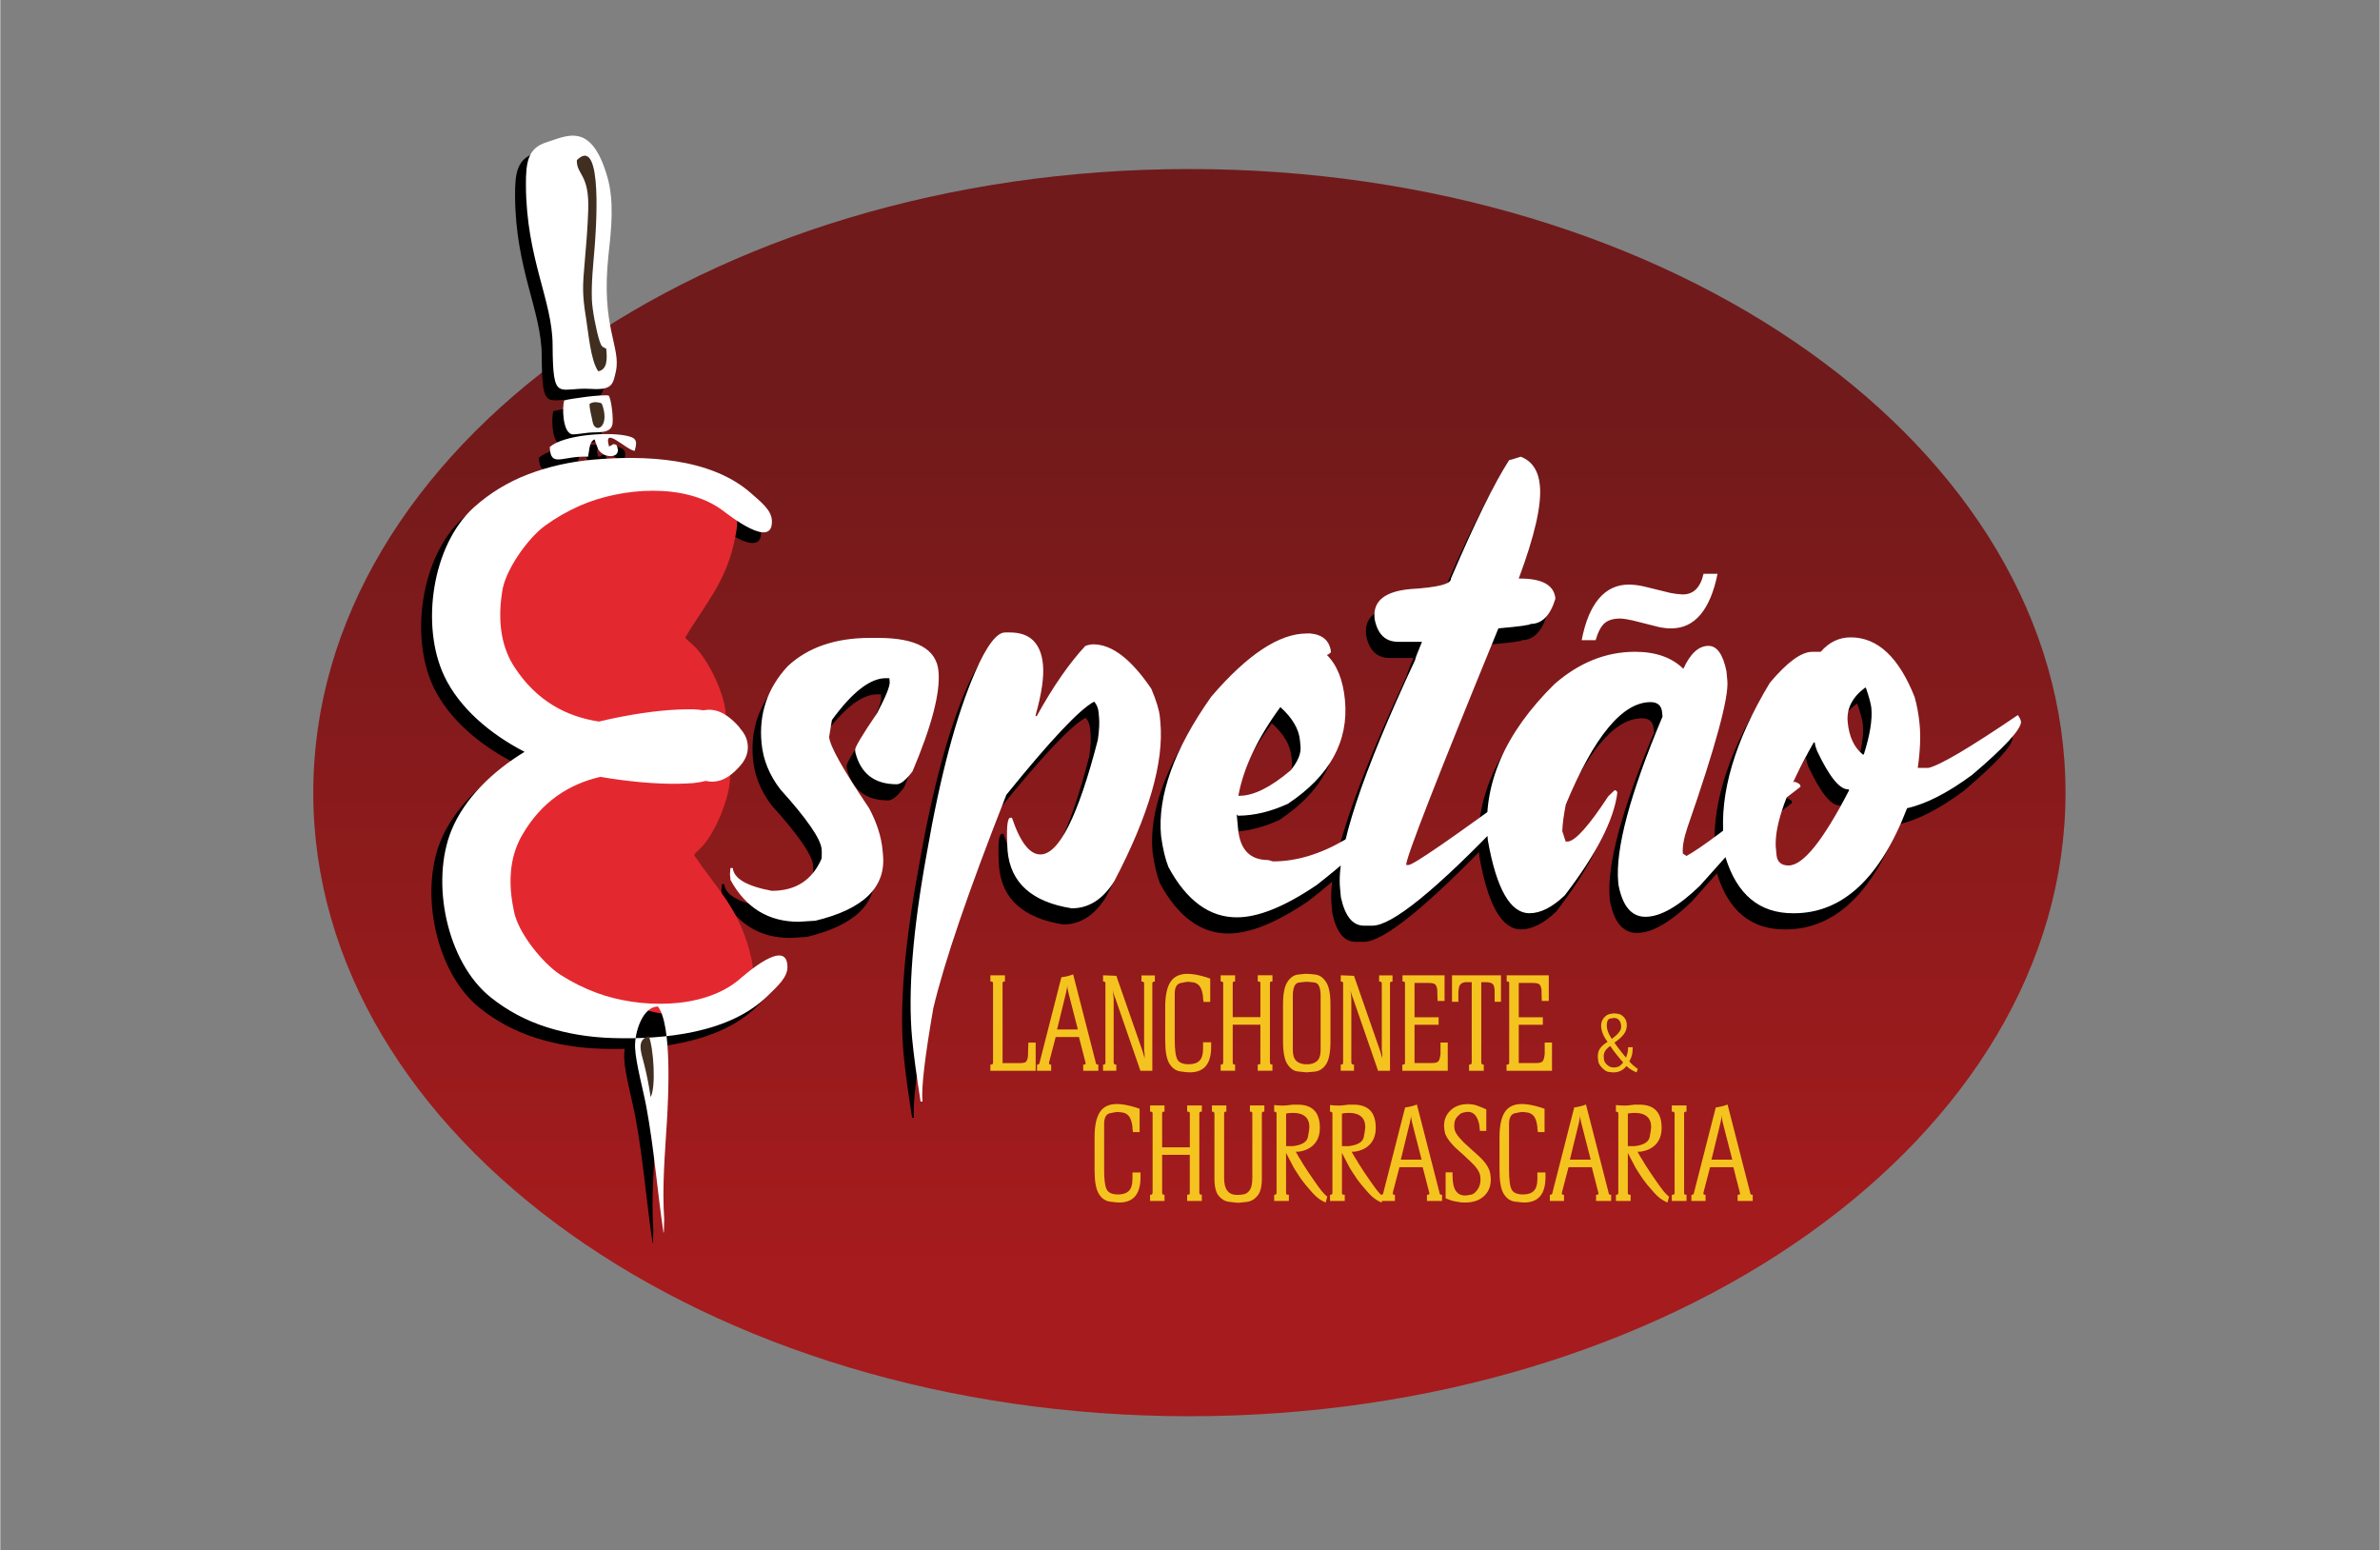 <?xml version="1.0" encoding="UTF-8"?>
<!DOCTYPE svg PUBLIC "-//W3C//DTD SVG 1.1//EN" "http://www.w3.org/Graphics/SVG/1.1/DTD/svg11.dtd">
<!-- Creator: CorelDRAW 2020 (64 Bit) -->
<svg xmlns="http://www.w3.org/2000/svg" xml:space="preserve" width="800px" height="521px" version="1.1" style="shape-rendering:geometricPrecision; text-rendering:geometricPrecision; image-rendering:optimizeQuality; fill-rule:evenodd; clip-rule:evenodd"
viewBox="0 0 80000 52114"
 xmlns:xlink="http://www.w3.org/1999/xlink"
 xmlns:xodm="http://www.corel.com/coreldraw/odm/2003">
 <rect x="0" y="0" width="80000" height="52114" fill="#808080" stroke="none"/>
 <defs>
  <style type="text/css">
   <![CDATA[
    .fil4 {fill:#402E20}
    .fil2 {fill:#E3292F}
    .fil1 {fill:black;fill-rule:nonzero}
    .fil5 {fill:#F5C320;fill-rule:nonzero}
    .fil3 {fill:white;fill-rule:nonzero}
    .fil0 {fill:url(#id0)}
   ]]>
  </style>
  <linearGradient id="id0" gradientUnits="userSpaceOnUse" x1="42511" y1="13072" x2="42511" y2="42474">
   <stop offset="0" style="stop-opacity:1; stop-color:#701A1B"/>
   <stop offset="1" style="stop-opacity:1; stop-color:#A61B1D"/>
  </linearGradient>
 </defs>
 <g id="Camada_x0020_1">
  <g id="_549353899872">
   <path class="fil0" d="M39979 5683c16269,0 29458,9386 29458,20965 0,11579 -13189,20965 -29458,20965 -16268,0 -29457,-9386 -29457,-20965 0,-11579 13188,-20965 29457,-20965z"/>
   <path class="fil1" d="M28959 21989l268 0c1280,0 1961,371 2031,1120 67,714 -228,1840 -873,3366 -218,291 -399,434 -531,434 -748,0 -1210,-354 -1391,-1068l-8 -86c-9,-86 238,-503 740,-1240 291,-555 435,-909 422,-1052l-12 -120 -120 0c-525,0 -1127,469 -1811,1406l-95 572c30,314 476,1108 1345,2394 256,480 409,949 452,1406l15 165c102,1086 -657,1823 -2272,2212 -330,23 -523,34 -563,34 -1017,0 -1781,-468 -2292,-1406l-18 -200 15 -200 80 0c34,355 475,612 1312,766 806,0 1361,-360 1675,-1086 10,-148 5,-251 -1,-320 -32,-343 -495,-1017 -1388,-2006 -371,-480 -580,-1000 -632,-1560 -92,-982 199,-1840 878,-2577 678,-634 1602,-954 2774,-954l0 0zm-4930 2411c-19,-404 -168,-806 -322,-1158 -112,-255 -246,-505 -402,-738 -351,-526 -509,-526 -644,-711 674,-1132 1362,-1840 1662,-3267 86,-409 88,-521 86,-656 507,334 1202,677 1167,-15 -18,-357 -382,-632 -705,-918 -1356,-1199 -3590,-1275 -5292,-1126 -785,69 -1520,234 -2203,497 -684,262 -1292,633 -1824,1114 -1405,1269 -1795,3983 -987,5676 512,1073 1547,1943 2696,2538 -1078,657 -2023,1568 -2460,2641 -708,1737 -160,4424 1316,5609 560,449 1188,784 1886,1006 698,222 1441,344 2228,367 246,7 502,8 764,2 -16,114 -23,223 -19,320 23,515 278,1438 382,1999 261,1420 363,2800 574,4227 6,-11 11,-27 13,-36l10 -411c-73,-1152 26,-2177 94,-3328 35,-588 100,-1883 -14,-2837 1268,-139 2553,-514 3414,-1370 306,-304 653,-600 650,-957 -5,-693 -678,-310 -1166,53 -5,-134 -14,-247 -124,-650 -382,-1407 -1111,-2073 -1850,-3164 125,-193 281,-202 601,-747 142,-242 262,-500 358,-760 134,-361 259,-771 254,-1176 146,-106 261,-232 347,-330 209,-241 287,-501 233,-783 -30,-156 -106,-304 -229,-446 -36,-53 -79,-105 -129,-155 -91,-93 -214,-212 -365,-310l0 0zm-5921 -9013c27,716 415,289 1287,326 57,-296 44,-481 211,-582 8,9 28,24 19,32l105 291c186,346 866,337 614,-144 -160,-47 -73,4 -244,53 -209,-712 573,119 863,155 103,-359 49,-447 -311,-516 -656,-126 -2080,-19 -2544,385l0 0zm1980 -1730c-219,-40 -1250,96 -1491,165 -78,192 -64,1130 289,1140 119,3 391,-45 529,-57 330,-29 738,41 800,-281 35,-178 -28,-828 -127,-967l0 0zm-46 -7359c-538,-1856 -1348,-1374 -2046,-1155 -618,194 -694,656 -689,1452 15,2461 888,3853 896,5351 11,1995 193,1418 1281,1488 717,45 748,-138 846,-579 186,-835 -516,-1489 -245,-3953 90,-810 198,-1772 -43,-2604l0 0zm13621 15508c669,0 1039,360 1108,1086 38,411 -46,977 -248,1691l4 34 34 0c562,-1017 1111,-1800 1636,-2360 100,-34 189,-51 264,-51 628,0 1275,497 1951,1491 169,400 268,720 290,954l15 166c126,1349 -386,3132 -1545,5343 -377,612 -856,920 -1434,920 -1339,-211 -2057,-857 -2157,-1926 -48,-748 -14,-1120 95,-1120l51 0c277,823 596,1234 956,1234 623,0 1268,-1280 1931,-3845 49,-326 59,-583 41,-772l-14 -154c-13,-143 -59,-263 -149,-366 -490,257 -1472,1303 -2952,3132 -1283,3257 -2098,5651 -2457,7183 -282,1628 -407,2668 -364,3131l-63 0c-139,-874 -234,-1583 -285,-2126 -146,-1554 20,-3623 492,-6211 455,-2635 1001,-4675 1632,-6115 386,-880 722,-1320 1002,-1320l166 0 0 1zm9976 34l120 0c427,40 659,257 694,635 -63,57 -106,85 -141,85 340,332 548,840 612,1520 129,1383 -510,2549 -1919,3486 -576,263 -1140,400 -1689,400 -2,-23 -9,-34 -31,-34l45 486c65,691 401,1040 1018,1040l153 45c794,0 1600,-246 2429,-731 1168,-1189 1856,-1840 2056,-1960l51 0c29,57 43,91 45,114 -217,794 -1249,1914 -3101,3366 -1069,726 -1967,1091 -2692,1091 -926,0 -1693,-565 -2302,-1691 -105,-269 -189,-617 -246,-1040 -126,-1349 435,-2914 1686,-4686 1216,-1417 2287,-2126 3212,-2126l0 0zm-888 2474c-770,1052 -1242,2046 -1411,2983l34 0c480,0 1053,-285 1726,-857 240,-297 352,-566 330,-800l-19 -200c-37,-395 -260,-766 -659,-1126l-1 0zm8081 -8417c379,143 598,469 646,972 61,657 -178,1697 -713,3125l52 0c742,0 1141,223 1183,675 -170,565 -452,851 -840,851 3,34 -358,86 -1078,148 -2088,5092 -3120,7744 -3100,7955l80 0c154,0 1454,-891 3886,-2680 355,-234 642,-349 853,-349l79 114 3 35c-597,457 -1127,897 -1601,1320 -2295,2400 -3777,3600 -4434,3600l-286 0c-377,0 -635,-314 -775,-954l-30 -315c-118,-1262 728,-3817 2527,-7668 -3,-35 75,-235 229,-606l-800 0c-429,0 -692,-251 -792,-766l-3 -34c-54,-572 345,-892 1195,-972 931,-57 1389,-171 1372,-354 797,-1863 1450,-3188 1958,-3983 29,0 162,-40 389,-114l0 0zm6318 6360c280,0 484,286 600,851l30 320c53,560 -393,2206 -1343,4938 -125,371 -172,657 -152,874l122 80c457,-246 1482,-1012 3071,-2292 341,-137 535,-200 581,-200 119,46 174,86 178,132l3 34 -1151 886c-268,257 -1014,1074 -2234,2445 -718,692 -1325,1040 -1828,1040 -468,0 -771,-359 -907,-1074l-8 -85c-103,-1103 391,-2961 1489,-5572l-12 -137c-22,-234 -153,-349 -387,-349 -949,0 -1899,1149 -2855,3446 -69,360 -109,657 -116,891l112 349 86 0c254,-34 704,-537 1349,-1520l215 -206c53,12 84,40 89,86 -115,914 -704,2063 -1768,3451 -420,400 -813,600 -1184,600 -646,0 -1110,-811 -1401,-2446l-7 -80c-170,-1811 577,-3531 2246,-5177 823,-720 1726,-1085 2709,-1085 692,0 1235,188 1625,571 232,-514 517,-771 848,-771l0 0zm4781 -286c903,0 1617,669 2148,2012 79,286 136,594 167,920 36,388 19,874 -64,1457l354 0c381,-80 1389,-674 3011,-1777 66,91 101,165 108,234 -10,257 -555,851 -1645,1777 -812,600 -1543,977 -2186,1120 -905,2354 -2172,3532 -3807,3532l-28 0c-1132,0 -1888,-629 -2275,-1892l-56 -600c-146,-1554 375,-3309 1553,-5257 581,-692 1057,-1040 1422,-1040l286 0c284,-326 617,-486 1012,-486l0 0zm-105 2846c47,492 218,857 508,1092l35 0c202,-640 291,-1160 253,-1560 -12,-132 -73,-360 -184,-686l-28 0c-433,326 -625,709 -584,1154l0 0zm-2419 4189l27 280c22,234 159,354 404,354 492,0 1167,-846 2037,-2531 -1,-17 -14,-29 -37,-29 -291,0 -635,-434 -1041,-1291 -44,-109 -70,-206 -78,-286l-34 0c-888,1566 -1316,2732 -1278,3503l0 0z"/>
   <path class="fil2" d="M23824 25040c233,163 382,297 651,585 157,539 -10,1123 -192,1616 -97,260 -216,518 -358,760 -320,545 -477,554 -601,747 738,1091 1467,1757 1850,3164 181,666 87,538 158,1027 -289,262 -549,428 -897,640 -399,230 -1043,437 -1466,487 -515,62 -835,11 -1284,-117l-38 4c-741,214 -1209,206 -1875,72 -3160,-636 -3431,-4123 -3302,-4233l118 -87c236,-154 404,-363 139,-583 -144,-119 -119,-11 -274,-43 -33,-720 459,-2077 1010,-2767 362,-454 766,-798 1231,-1068 -516,-247 -965,-579 -1377,-1036 -590,-656 -1160,-1983 -1169,-2703 152,-42 134,68 271,-59 251,-236 71,-434 -173,-574l-124 -80c-135,-102 -68,-3599 3050,-4418 657,-173 1123,-208 1876,-38l38 2c441,-154 757,-224 1274,-193 426,26 1081,195 1493,401 359,192 628,341 932,587 -42,492 44,359 -97,1034 -300,1427 -989,2135 -1662,3267 135,185 292,185 644,711 155,232 289,483 401,738 211,481 411,1054 286,1601 -219,265 -354,407 -533,556l0 0z"/>
   <path class="fil3" d="M29245 21446l269 0c1280,0 1960,371 2030,1120 67,714 -227,1840 -873,3365 -218,292 -399,435 -530,435 -749,0 -1210,-355 -1392,-1069l-8 -86c-8,-85 239,-503 741,-1240 291,-554 435,-908 421,-1051l-11 -120 -120 0c-525,0 -1127,468 -1811,1406l-95 571c30,314 476,1109 1345,2394 256,480 409,949 452,1406l15 166c102,1086 -658,1823 -2273,2211 -329,23 -522,35 -562,35 -1017,0 -1781,-469 -2292,-1406l-18 -200 15 -200 80 0c33,354 474,611 1312,766 806,0 1360,-360 1675,-1086 9,-149 5,-251 -1,-320 -32,-343 -495,-1017 -1388,-2006 -371,-480 -580,-1000 -632,-1560 -92,-983 198,-1840 878,-2577 678,-635 1602,-954 2773,-954l0 0zm4704 -183c669,0 1040,360 1108,1085 38,412 -46,977 -247,1692l3 34 34 0c562,-1017 1112,-1800 1636,-2360 100,-35 190,-52 264,-52 629,0 1275,497 1951,1492 169,400 268,720 290,954l15 166c127,1349 -386,3131 -1545,5343 -377,611 -856,920 -1434,920 -1339,-211 -2057,-857 -2157,-1926 -48,-749 -14,-1120 95,-1120l51 0c277,823 596,1235 956,1235 623,0 1268,-1281 1931,-3846 49,-326 59,-583 41,-772l-14 -154c-13,-143 -59,-263 -148,-366 -491,257 -1473,1303 -2953,3132 -1283,3257 -2098,5651 -2458,7183 -281,1628 -407,2668 -363,3131l-63 0c-139,-874 -234,-1583 -285,-2125 -146,-1555 20,-3623 491,-6212 456,-2634 1002,-4674 1633,-6114 386,-880 722,-1320 1002,-1320l165 0 1 0zm9977 34l120 0c427,40 658,257 694,634 -64,57 -107,86 -141,86 340,331 547,840 611,1520 130,1383 -510,2549 -1919,3486 -575,263 -1140,400 -1688,400 -2,-23 -9,-35 -32,-35l46 486c65,691 400,1040 1017,1040l153 46c794,0 1600,-246 2429,-732 1168,-1188 1856,-1840 2056,-1960l52 0c28,57 42,92 45,114 -217,795 -1250,1915 -3102,3366 -1069,726 -1966,1092 -2692,1092 -926,0 -1693,-566 -2301,-1692 -106,-269 -190,-617 -247,-1040 -126,-1349 435,-2914 1687,-4686 1215,-1417 2286,-2125 3212,-2125l0 0zm-888 2474c-770,1052 -1243,2046 -1412,2983l34 0c480,0 1053,-286 1726,-857 241,-297 353,-566 330,-800l-18 -200c-37,-394 -261,-766 -660,-1126l0 0zm8081 -8417c379,143 598,468 645,971 62,657 -178,1697 -712,3126l51 0c743,0 1141,223 1183,674 -169,566 -451,852 -840,852 3,34 -358,85 -1077,148 -2089,5092 -3120,7743 -3100,7955l80 0c154,0 1453,-892 3886,-2680 355,-235 641,-349 853,-349l79 114 3 35c-597,457 -1127,897 -1602,1320 -2295,2400 -3776,3600 -4434,3600l-285 0c-377,0 -636,-314 -776,-954l-29 -315c-118,-1262 728,-3817 2527,-7668 -4,-35 75,-235 229,-606l-801 0c-428,0 -692,-251 -792,-766l-3 -34c-53,-572 345,-892 1195,-972 932,-57 1390,-171 1373,-354 796,-1863 1449,-3188 1958,-3983 28,0 161,-40 389,-114l0 0zm6318 6360c280,0 484,286 600,851l30 320c52,560 -393,2206 -1343,4937 -125,372 -173,658 -153,875l122 80c457,-246 1482,-1012 3071,-2292 341,-137 535,-200 581,-200 119,46 174,86 178,132l3 34 -1151 886c-267,257 -1013,1074 -2234,2445 -718,692 -1325,1040 -1828,1040 -468,0 -771,-360 -907,-1074l-8 -86c-103,-1103 391,-2960 1489,-5571l-12 -138c-22,-234 -153,-348 -388,-348 -948,0 -1898,1148 -2853,3445 -70,360 -110,658 -117,892l113 349 85 0c255,-35 704,-537 1349,-1521l215 -205c53,11 84,40 89,85 -115,915 -704,2063 -1768,3452 -420,400 -813,600 -1184,600 -646,0 -1110,-811 -1401,-2446l-7 -80c-170,-1811 577,-3531 2246,-5177 824,-720 1726,-1086 2709,-1086 692,0 1235,189 1625,572 232,-514 517,-772 848,-772l1 1zm4780 -286c903,0 1618,669 2149,2012 78,285 136,594 166,920 37,388 20,874 -63,1457l354 0c381,-80 1388,-675 3011,-1777 66,91 101,165 107,234 -10,257 -554,851 -1644,1777 -813,600 -1543,977 -2187,1120 -905,2354 -2172,3532 -3806,3532l-29 0c-1131,0 -1887,-629 -2274,-1892l-57 -600c-145,-1554 376,-3308 1553,-5257 581,-691 1057,-1040 1423,-1040l285 0c284,-326 618,-486 1012,-486l0 0zm-104 2846c46,491 217,857 508,1091l34 0c203,-640 292,-1160 254,-1560 -12,-131 -74,-360 -184,-685l-29 0c-432,325 -625,708 -583,1154l0 0zm-2419 4188l26 280c22,235 159,355 405,355 492,0 1167,-846 2037,-2532 -2,-17 -14,-28 -37,-28 -291,0 -635,-435 -1041,-1292 -44,-108 -71,-205 -78,-285l-35 0c-887,1565 -1315,2731 -1277,3502zm-1957 -9172c-119,598 -309,1053 -569,1368 -262,311 -590,468 -990,468 -63,0 -132,-2 -204,-11 -74,-8 -146,-22 -224,-38l-863 -218c-91,-19 -174,-36 -245,-47 -72,-11 -133,-17 -182,-17 -227,0 -400,53 -522,157 -118,105 -220,295 -300,571l-469 0c118,-615 311,-1081 576,-1395 268,-317 604,-475 1012,-475 78,0 158,6 249,17 88,11 176,27 262,47l888 218c58,11 121,22 187,30 69,8 141,14 215,20 188,0 340,-58 455,-174 116,-116 202,-290 254,-521l469 0 1 0zm-41254 14236c559,449 1187,784 1885,1006 698,222 1441,344 2229,367 1708,49 3933,-157 5217,-1433 307,-305 654,-600 651,-958 -8,-1014 -1445,274 -1638,436 -1207,1007 -3349,965 -4780,434 -421,-156 -824,-357 -1208,-602 -603,-386 -1433,-1424 -1568,-2132 -15,-79 -31,-163 -48,-251 -154,-899 -49,-1666 312,-2299 661,-1158 1604,-1738 2644,-1977 227,40 454,75 682,104 941,123 1757,158 2449,105 145,-17 281,-41 409,-72l8 2c559,123 948,-281 1158,-521 209,-241 286,-502 233,-782 -30,-157 -106,-305 -229,-446 -36,-54 -79,-106 -129,-156 -213,-218 -599,-576 -1114,-471 -103,-15 -211,-26 -324,-33 -694,-13 -1507,70 -2438,248 -253,48 -505,102 -756,163 -1085,-163 -2095,-685 -2843,-1833 -398,-612 -546,-1371 -446,-2278 12,-89 23,-173 34,-253 93,-715 861,-1799 1441,-2220 368,-267 759,-491 1170,-672 1398,-614 3534,-781 4797,154 202,150 1712,1352 1661,340 -18,-357 -382,-632 -705,-918 -1357,-1199 -3590,-1275 -5293,-1126 -784,68 -1519,234 -2203,496 -683,262 -1291,634 -1824,1114 -1404,1270 -1794,3984 -986,5676 512,1073 1546,1944 2696,2538 -1079,657 -2023,1568 -2460,2641 -708,1737 -160,4424 1316,5609l0 0zm1991 -18498c26,715 414,288 1287,325 56,-295 43,-481 210,-581 8,9 28,24 19,31l106 291c186,347 866,338 613,-143 -160,-47 -73,4 -243,53 -209,-713 572,119 862,155 104,-359 49,-447 -311,-516 -656,-126 -2080,-19 -2544,385l1 0zm1979 -1731c-219,-40 -1249,96 -1491,166 -78,192 -63,1130 290,1140 118,3 390,-45 528,-57 331,-29 738,40 801,-282 34,-177 -29,-828 -128,-967l0 0zm1658 20542c470,614 354,2976 303,3834 -68,1151 -166,2176 -93,3327l-11 412c-2,8 -6,25 -12,36 -211,-1427 -314,-2807 -575,-4227 -103,-562 -359,-1484 -381,-1999 -23,-521 260,-1386 769,-1383l0 0zm-1704 -27900c-538,-1857 -1348,-1374 -2045,-1155 -618,194 -695,656 -690,1451 15,2462 888,3854 897,5352 10,1995 192,1418 1280,1487 717,46 748,-138 846,-579 186,-834 -516,-1489 -244,-3952 89,-811 198,-1773 -43,-2604l-1 0z"/>
   <path class="fil4" d="M19813 13577c-13,144 69,419 99,597 70,411 564,221 349,-497 -39,-132 -41,-127 -178,-150 -105,-19 -198,4 -270,50zm-428 -8197c-20,502 424,449 382,1682 -20,605 -68,1178 -120,1771 -66,745 -87,1047 42,1831 84,510 155,1447 414,1818 308,-54 305,-416 269,-760 -112,-66 -149,-28 -227,-269 -109,-337 -242,-1036 -255,-1374 -22,-580 46,-1184 92,-1761 30,-385 310,-3829 -596,-2937l-1 -1zm2420 29457c160,399 246,1708 60,2046 -59,-398 -126,-745 -221,-1116 -104,-407 -262,-811 160,-931l1 1z"/>
   <path class="fil5" d="M33288 35999l0 -209 18 0 23 0c29,-5 46,-22 49,-50l0 -22 0 -2639 0 -23c-3,-36 -18,-55 -45,-58l-18 0 -26 0 0 -209 489 0 0 209 -22 0 -18 0c-24,6 -37,25 -40,58l0 22 0 2663 579 0c104,0 172,-14 205,-42 32,-29 56,-93 71,-194l0 -58 13 -396 245 0 0 948 -1522 0 -1 0zm5018 1277l0 784 -227 0 0 -45 -13 -58 0 -71c-21,-169 -61,-289 -119,-361 -59,-71 -132,-112 -220,-124 -89,-12 -142,-18 -160,-18 -36,0 -121,14 -254,42 -133,28 -200,150 -200,366l0 36 0 417 0 284 0 262 0 160 0 370c0,344 30,570 90,676 60,107 185,161 378,161 164,0 287,-41 366,-122 79,-81 119,-213 119,-396l0 -93 0 -84 0 -44 271 0 0 159c0,568 -239,851 -716,851 -60,0 -165,-10 -317,-31 -151,-21 -274,-107 -369,-260 -95,-152 -143,-413 -143,-783l0 -564 0 -561c0,-380 60,-661 179,-842 118,-181 310,-271 574,-271 175,0 390,40 645,120l63 22 53 18 0 0zm352 3099l0 -209 18 0 22 0c21,-3 36,-23 45,-58l0 -23 0 -2631 0 -22c0,-33 -15,-52 -45,-58l-22 0 -18 0 0 -209 485 0 0 209 -22 0 -18 0c-24,3 -37,22 -40,59l0 17 0 1122 931 0 0 -1118 0 -23c-3,-35 -18,-54 -45,-57l-20 0 -24 0 0 -210 494 0 0 210 -18 0 -23 0c-29,5 -44,25 -44,57l0 23 0 2631 0 22c9,36 24,55 44,58l18 0 22 0 0 210 -494 0 0 -210 26 0 22 0c27,-6 41,-25 41,-58l0 -22 0 -1260 -930 0 0 1260 0 22c6,36 19,55 40,58l17 0 23 0 0 210 -486 0 1 0zm2079 -3001l0 -209 485 0 0 209 -22 0 -13 0c-27,6 -40,25 -40,58l0 22 0 2158c0,374 145,561 436,561 56,0 127,-6 211,-18 85,-12 156,-59 214,-142 58,-83 87,-217 87,-401l0 -2158 0 -22c0,-33 -13,-52 -40,-58l-18 0 -22 0 0 -209 485 0 0 209 -18 0 -20 0c-28,3 -43,22 -46,58l0 22 0 2175c0,265 -50,457 -149,575 -100,119 -218,186 -354,203 -137,16 -216,25 -239,26 -22,2 -40,3 -55,3 -24,0 -49,-2 -74,-5 -25,-3 -103,-12 -234,-27 -130,-14 -244,-80 -342,-195 -98,-116 -147,-309 -147,-580l0 -2175 0 -22c-9,-36 -24,-55 -45,-58l-22 0 -18 0 0 0zm2093 3001l0 -209 17 0 18 0c24,-3 39,-23 45,-58l0 -23 0 -2626 0 -23c-3,-35 -18,-55 -45,-58l-18 0 -17 0 0 -227c94,12 200,18 316,18l98 -6 102 -12 103 -13c29,0 61,0 95,0 34,0 60,0 78,0 496,0 744,260 744,780 0,224 -62,405 -185,543 -123,139 -299,225 -528,258l-98 0 103 182 58 89 84 143c63,101 124,195 183,283 59,87 134,196 225,327 90,130 165,232 225,305 59,73 120,134 182,184l-53 196c-113,-47 -214,-110 -303,-187 -89,-77 -214,-213 -374,-409l-138 -178c-48,-69 -92,-135 -134,-199 -41,-63 -83,-130 -124,-197l-18 -36 -129 -245 -112 -218 0 1326 0 23 0 26c17,21 32,32 45,32l19 0 30 0 0 209 -494 0 0 0zm400 -1843l54 0 71 0 107 0c302,-36 470,-139 503,-310 32,-171 49,-281 49,-331 0,-158 -48,-277 -143,-357 -95,-80 -230,-120 -405,-120l-96 5 -46 4 -40 5 -53 9 0 1095 -1 0zm1478 1843l0 -209 18 0 18 0c24,-3 39,-23 45,-58l0 -23 0 -2626 0 -23c-3,-35 -18,-55 -45,-58l-18 0 -18 0 0 -227c95,12 201,18 317,18l97 -6 103 -12 102 -13c30,0 62,0 96,0 34,0 60,0 78,0 496,0 744,260 744,780 0,224 -62,405 -185,543 -124,139 -299,225 -528,258l-98 0 103 182 58 89 84 143c63,101 123,195 183,283 59,87 134,196 225,327 90,130 165,232 224,305 60,73 121,134 183,184l-53 196c-113,-47 -214,-110 -303,-187 -89,-77 -214,-213 -374,-409l-138 -178c-48,-69 -92,-135 -134,-199 -41,-63 -83,-130 -125,-197l-17 -36 -129 -245 -112 -218 0 1326 0 23 0 26c16,21 31,32 45,32l19 0 30 0 0 209 -495 0 0 0zm401 -1843l53 0 72 0 106 0c303,-36 471,-139 504,-310 32,-171 49,-281 49,-331 0,-158 -48,-277 -143,-357 -95,-80 -230,-120 -405,-120l-96 5 -46 4 -40 5 -54 9 0 1095 0 0zm1304 1843l0 -209 18 0 18 0c24,-3 42,-23 54,-58l0 -18 730 -2858c142,-18 274,-51 396,-98l757 2951 0 23c12,36 29,55 51,58l14 0 24 0 0 209 -508 0 0 -209 23 0 22 0c26,-6 39,-25 36,-57l-6 -22 -218 -847 -782 0 -221 846 -2 22c-3,36 8,55 31,58l18 0 22 0 0 209 -476 0 -1 0zm675 -1389l699 0 -322 -1256 -23 -120 -9 -67 -4 -49c0,39 -3,75 -9,109 -6,35 -14,78 -26,132l-306 1251 0 0zm2874 -1687l0 721 -214 0 -22 -201c-57,-294 -185,-440 -383,-440 -21,0 -44,2 -69,6 -25,5 -62,13 -109,25 -48,12 -106,55 -176,129 -70,74 -105,175 -105,303 0,50 4,94 12,131 7,37 25,81 55,131 30,50 68,102 114,154 46,52 93,102 142,151 49,49 124,118 225,207l249 223c134,121 232,231 294,329 63,98 101,188 116,270 15,81 22,155 22,220 0,232 -78,418 -233,559 -156,141 -366,211 -630,211 -72,0 -127,-2 -165,-9 -39,-6 -99,-16 -182,-31 -84,-15 -186,-49 -308,-102l0 -873 232 0 0 107c0,231 36,401 107,510 71,108 177,162 316,162 21,0 46,-2 76,-7 30,-4 77,-13 140,-26 64,-14 130,-68 199,-163 68,-95 102,-206 102,-334 0,-113 -19,-204 -58,-274 -39,-70 -77,-127 -116,-171 -38,-44 -92,-99 -160,-165l-232 -218 -267 -240 -84 -85c-89,-95 -156,-180 -201,-254 -44,-74 -72,-139 -82,-194 -11,-54 -17,-95 -20,-122 -3,-27 -5,-56 -5,-89 0,-211 74,-385 221,-523 147,-138 336,-207 568,-207 20,0 42,0 66,0 33,6 74,11 125,15 50,5 159,41 325,109l116 54 -1 1zm1959 -23l0 784 -227 0 0 -45 -14 -58 0 -71c-21,-169 -61,-289 -119,-361 -58,-71 -132,-112 -220,-124 -88,-12 -142,-18 -159,-18 -37,0 -121,14 -254,42 -134,28 -201,150 -201,366l0 36 0 417 0 284 0 262 0 160 0 370c0,344 30,570 90,676 60,107 186,161 378,161 165,0 287,-41 366,-122 80,-81 119,-213 119,-396l0 -93 0 -84 0 -44 272 0 0 159c0,568 -239,851 -717,851 -59,0 -165,-10 -316,-31 -152,-21 -275,-107 -370,-260 -95,-152 -142,-413 -142,-783l0 -564 0 -561c0,-380 59,-661 178,-842 119,-181 310,-271 574,-271 175,0 391,40 646,120l62 22 54 18 0 0zm178 3099l0 -209 18 0 17 0c24,-3 42,-23 54,-58l0 -18 730 -2858c142,-18 275,-51 396,-98l757 2951 0 23c13,36 30,55 51,58l14 0 24 0 0 209 -507 0 0 -209 22 0 22 0c27,-6 39,-25 36,-57l-6 -22 -217 -847 -783 0 -221 846 -2 22c-3,36 8,55 31,58l18 0 22 0 0 209 -476 0 0 0zm674 -1389l699 0 -322 -1256 -23 -120 -9 -67 -4 -49c0,39 -3,75 -9,109 -6,35 -14,78 -26,132l-306 1251 0 0zm1547 1389l0 -209 18 0 18 0c24,-3 39,-23 45,-58l0 -23 0 -2626 0 -23c-3,-35 -18,-55 -45,-58l-18 0 -18 0 0 -227c95,12 201,18 317,18l97 -6 103 -12 102 -13c30,0 62,0 96,0 34,0 60,0 78,0 496,0 744,260 744,780 0,224 -62,405 -185,543 -123,139 -299,225 -527,258l-98 0 102 182 58 89 84 143c63,101 124,195 183,283 59,87 134,196 225,327 90,130 165,232 224,305 60,73 121,134 183,184l-53 196c-113,-47 -214,-110 -303,-187 -89,-77 -214,-213 -374,-409l-138 -178c-48,-69 -92,-135 -134,-199 -41,-63 -83,-130 -124,-197l-18 -36 -129 -245 -112 -218 0 1326 0 23 0 26c17,21 31,32 45,32l19 0 30 0 0 209 -495 0 0 0zm401 -1843l53 0 72 0 106 0c303,-36 471,-139 504,-310 32,-171 49,-281 49,-331 0,-158 -48,-277 -143,-357 -95,-80 -230,-120 -405,-120l-96 5 -46 4 -40 5 -54 9 0 1095 0 0zm1478 1843l0 -209 22 0 23 0c29,-3 46,-23 49,-58l0 -23 0 -2631 0 -22c-6,-36 -23,-55 -49,-58l-18 0 -27 0 0 -209 494 0 0 209 -17 0 -16 0c-31,3 -47,22 -47,58l0 22 0 2640 0 18c3,33 16,50 38,53l17 0 26 0 0 210 -494 0 -1 0zm659 0l0 -209 18 0 18 0c24,-3 41,-23 53,-58l0 -18 730 -2858c143,-18 275,-51 397,-98l757 2951 0 23c12,36 29,55 51,58l14 0 24 0 0 209 -508 0 0 -209 22 0 23 0c26,-6 38,-25 35,-57l-6 -22 -217 -847 -783 0 -220 846 -2 22c-3,36 7,55 31,58l18 0 22 0 0 209 -477 0 0 0zm675 -1389l699 0 -322 -1256 -23 -120 -9 -67 -5 -49c0,39 -3,75 -8,109 -6,35 -15,78 -26,132l-306 1251 0 0zm-3494 -3960l-72 -104c-50,-80 -86,-156 -109,-230 -24,-72 -35,-141 -35,-205 0,-108 31,-198 93,-269 63,-71 128,-114 197,-128 68,-14 121,-21 159,-21 16,0 58,5 127,16 68,10 133,50 195,118 61,69 92,155 92,260 0,48 -7,97 -20,148 -13,50 -39,102 -78,155 -38,52 -91,108 -159,166l-115 88 -45 32 99 138c47,60 93,120 139,180 47,59 98,122 155,191l11 -46c22,-57 36,-109 44,-155 8,-46 12,-97 12,-152l155 0 -2 56c0,85 -9,158 -27,221 -18,63 -47,130 -86,201l54 55c49,52 105,101 168,149l32 22 32 23 -40 118 -38 -16c-119,-53 -220,-119 -304,-198l-19 24c-107,127 -247,190 -422,190 -13,0 -26,-1 -40,-3 -14,-1 -52,-5 -114,-12 -61,-6 -133,-50 -215,-132 -82,-82 -127,-156 -136,-223 -9,-67 -14,-108 -15,-124 -1,-16 -1,-32 -1,-48 0,-93 20,-173 61,-241 41,-68 110,-136 206,-203l62 -40 -1 -1zm142 -99l27 -22 48 -37 56 -45c63,-56 109,-107 139,-156 31,-49 45,-99 45,-151 0,-89 -21,-159 -64,-213 -43,-53 -100,-80 -174,-80 -9,0 -52,7 -129,20 -78,14 -117,94 -117,242 0,54 12,116 34,182 22,67 56,137 103,211l32 49 0 0zm-53 238l-43 32c-118,92 -176,196 -176,310 0,25 3,65 10,120 8,55 43,113 106,173 63,59 139,89 226,89 28,0 69,-6 123,-18 53,-13 109,-55 168,-126l21 -27c-153,-169 -298,-354 -435,-553l0 0zm-19272 834l0 -209 18 0 17 0c24,-3 42,-23 54,-58l0 -18 730 -2858c142,-18 274,-51 396,-98l757 2951 0 23c13,35 30,55 51,58l14 0 24 0 0 209 -507 0 0 -209 22 0 22 0c27,-6 39,-25 36,-58l-6 -21 -218 -848 -782 0 -221 847 -2 22c-3,35 8,55 31,58l18 0 22 0 0 209 -476 0 0 0zm674 -1389l699 0 -322 -1256 -23 -120 -9 -67 -4 -49c0,39 -3,75 -9,109 -6,35 -14,78 -26,132l-306 1251 0 0zm1547 -1607l0 -214 446 18 874 2511 15 45 27 92 22 80 23 81 -12 -62 3 -98 -18 -156 0 -2218 0 -22c-3,-36 -20,-55 -51,-58l-19 0 -19 0 0 -209 450 0 0 209 -18 0 -18 0c-30,3 -46,22 -49,58l0 22 0 2916 -400 2 -844 -2438 -35 -88 -13 -45 -22 -66 -17 -76 8 71 9 76 14 147 0 2128 0 22c9,36 25,55 46,58l19 0 24 0 0 209 -446 0 0 -209 23 0 17 0c24,-6 38,-25 40,-58l0 -22 0 -2627 0 -22c0,-33 -13,-52 -40,-58l-22 0 -18 0 1 1zm3602 -103l0 784 -227 0 0 -45 -13 -58 0 -71c-21,-169 -61,-289 -119,-360 -59,-72 -132,-113 -220,-125 -89,-12 -142,-18 -160,-18 -36,0 -121,14 -254,42 -133,29 -200,150 -200,366l0 36 0 417 0 284 0 262 0 160 0 369c0,345 30,570 90,677 60,107 185,160 378,160 164,0 287,-40 366,-121 80,-81 119,-213 119,-396l0 -93 0 -84 0 -44 272 0 0 159c0,568 -239,851 -717,851 -60,0 -165,-10 -316,-31 -151,-21 -275,-108 -370,-260 -95,-152 -142,-413 -142,-784l0 -563 0 -561c0,-380 59,-661 178,-842 119,-181 310,-271 574,-271 175,0 391,40 646,120l62 22 54 18 -1 0zm352 3099l0 -209 18 0 22 0c21,-3 36,-23 45,-58l0 -23 0 -2631 0 -22c0,-33 -15,-52 -45,-58l-22 0 -18 0 0 -209 485 0 0 209 -22 0 -18 0c-24,3 -37,22 -40,59l0 17 0 1121 931 0 0 -1117 0 -23c-3,-35 -18,-55 -45,-58l-20 0 -24 0 0 -209 494 0 0 209 -18 0 -23 0c-29,6 -44,26 -44,58l0 23 0 2631 0 22c9,36 24,55 44,58l18 0 22 0 0 209 -494 0 0 -209 26 0 22 0c27,-6 41,-25 41,-58l0 -22 0 -1260 -930 0 0 1260 0 22c6,36 19,55 40,58l18 0 22 0 0 209 -486 0 1 1zm2097 -979l0 -1258c0,-353 49,-603 147,-751 98,-148 216,-230 354,-247 138,-16 219,-24 242,-24 24,0 42,0 54,0 56,0 153,8 291,24 138,17 257,99 356,247 100,148 150,399 150,756l0 1257c0,356 -49,607 -147,756 -98,148 -223,230 -376,247 -153,16 -244,23 -274,24 -21,-1 -43,-2 -67,-5 -24,-3 -101,-10 -233,-24 -133,-13 -248,-94 -348,-242 -99,-148 -149,-402 -149,-760l0 0zm329 39l0 165 0 79c0,153 32,266 94,340 62,73 160,119 294,136l164 0c131,-17 227,-63 290,-136 62,-74 93,-187 93,-340l0 -79 0 -165 0 -1322 0 -165 0 -84c0,-288 -68,-440 -205,-456 -136,-17 -224,-25 -262,-25 -36,0 -123,8 -261,25 -138,16 -207,168 -207,456l0 84 0 165 0 1322zm1612 -2056l0 -214 445 18 874 2511 15 45 27 92 22 80 23 81 -12 -62 3 -98 -18 -156 0 -2218 0 -22c-2,-36 -20,-55 -51,-58l-19 0 -19 0 0 -209 450 0 0 209 -18 0 -17 0c-30,3 -46,22 -50,58l0 22 0 2916 -400 2 -843 -2438 -35 -88 -13 -45 -22 -66 -18 -76 9 71 9 76 13 147 0 2128 0 22c10,36 25,55 47,58l18 0 24 0 0 209 -445 0 0 -209 22 0 18 0c24,-6 37,-25 40,-58l0 -22 0 -2627 0 -22c0,-33 -13,-52 -40,-58l-22 0 -18 0 1 1zm2070 2996l0 -209 24 0 23 0c28,-6 42,-26 42,-58l0 -18 0 -2645 0 -22c-3,-30 -17,-47 -42,-49l-24 0 -18 0 0 -209 1415 0 0 863 -235 0 -10 -298 0 -76c-14,-95 -40,-157 -76,-187 -36,-29 -104,-44 -206,-44l-483 0 0 1153 810 0 0 253 -810 0 0 1287 568 0c117,0 192,-18 228,-53 36,-36 62,-120 77,-254l0 -80 0 -303 244 0 0 949 -1527 0 0 0zm1670 -2320l0 -890 1647 0 0 890 -214 0 0 -271 0 -76c0,-125 -20,-208 -63,-249 -41,-42 -120,-63 -238,-63l-148 0 0 2680 0 32c9,29 22,49 38,57l23 0 23 0 0 210 -494 0 0 -210 20 0 25 0 30 -17 14 -40 0 -27 0 -2685 -169 0 -58 0c-86,15 -144,50 -175,106 -32,55 -47,156 -47,303l0 250 -214 0 0 0zm1834 2320l0 -209 24 0 23 0c28,-6 42,-26 42,-58l0 -18 0 -2645 0 -22c-3,-30 -17,-47 -42,-49l-24 0 -19 0 0 -209 1416 0 0 863 -236 0 -8 -298 0 -76c-15,-95 -40,-157 -77,-187 -36,-29 -104,-44 -205,-44l-484 0 0 1153 810 0 0 253 -810 0 0 1287 568 0c117,0 193,-18 228,-53 37,-36 62,-120 77,-254l0 -80 0 -303 245 0 0 949 -1528 0 0 0z"/>
  </g>
 </g>
</svg>
